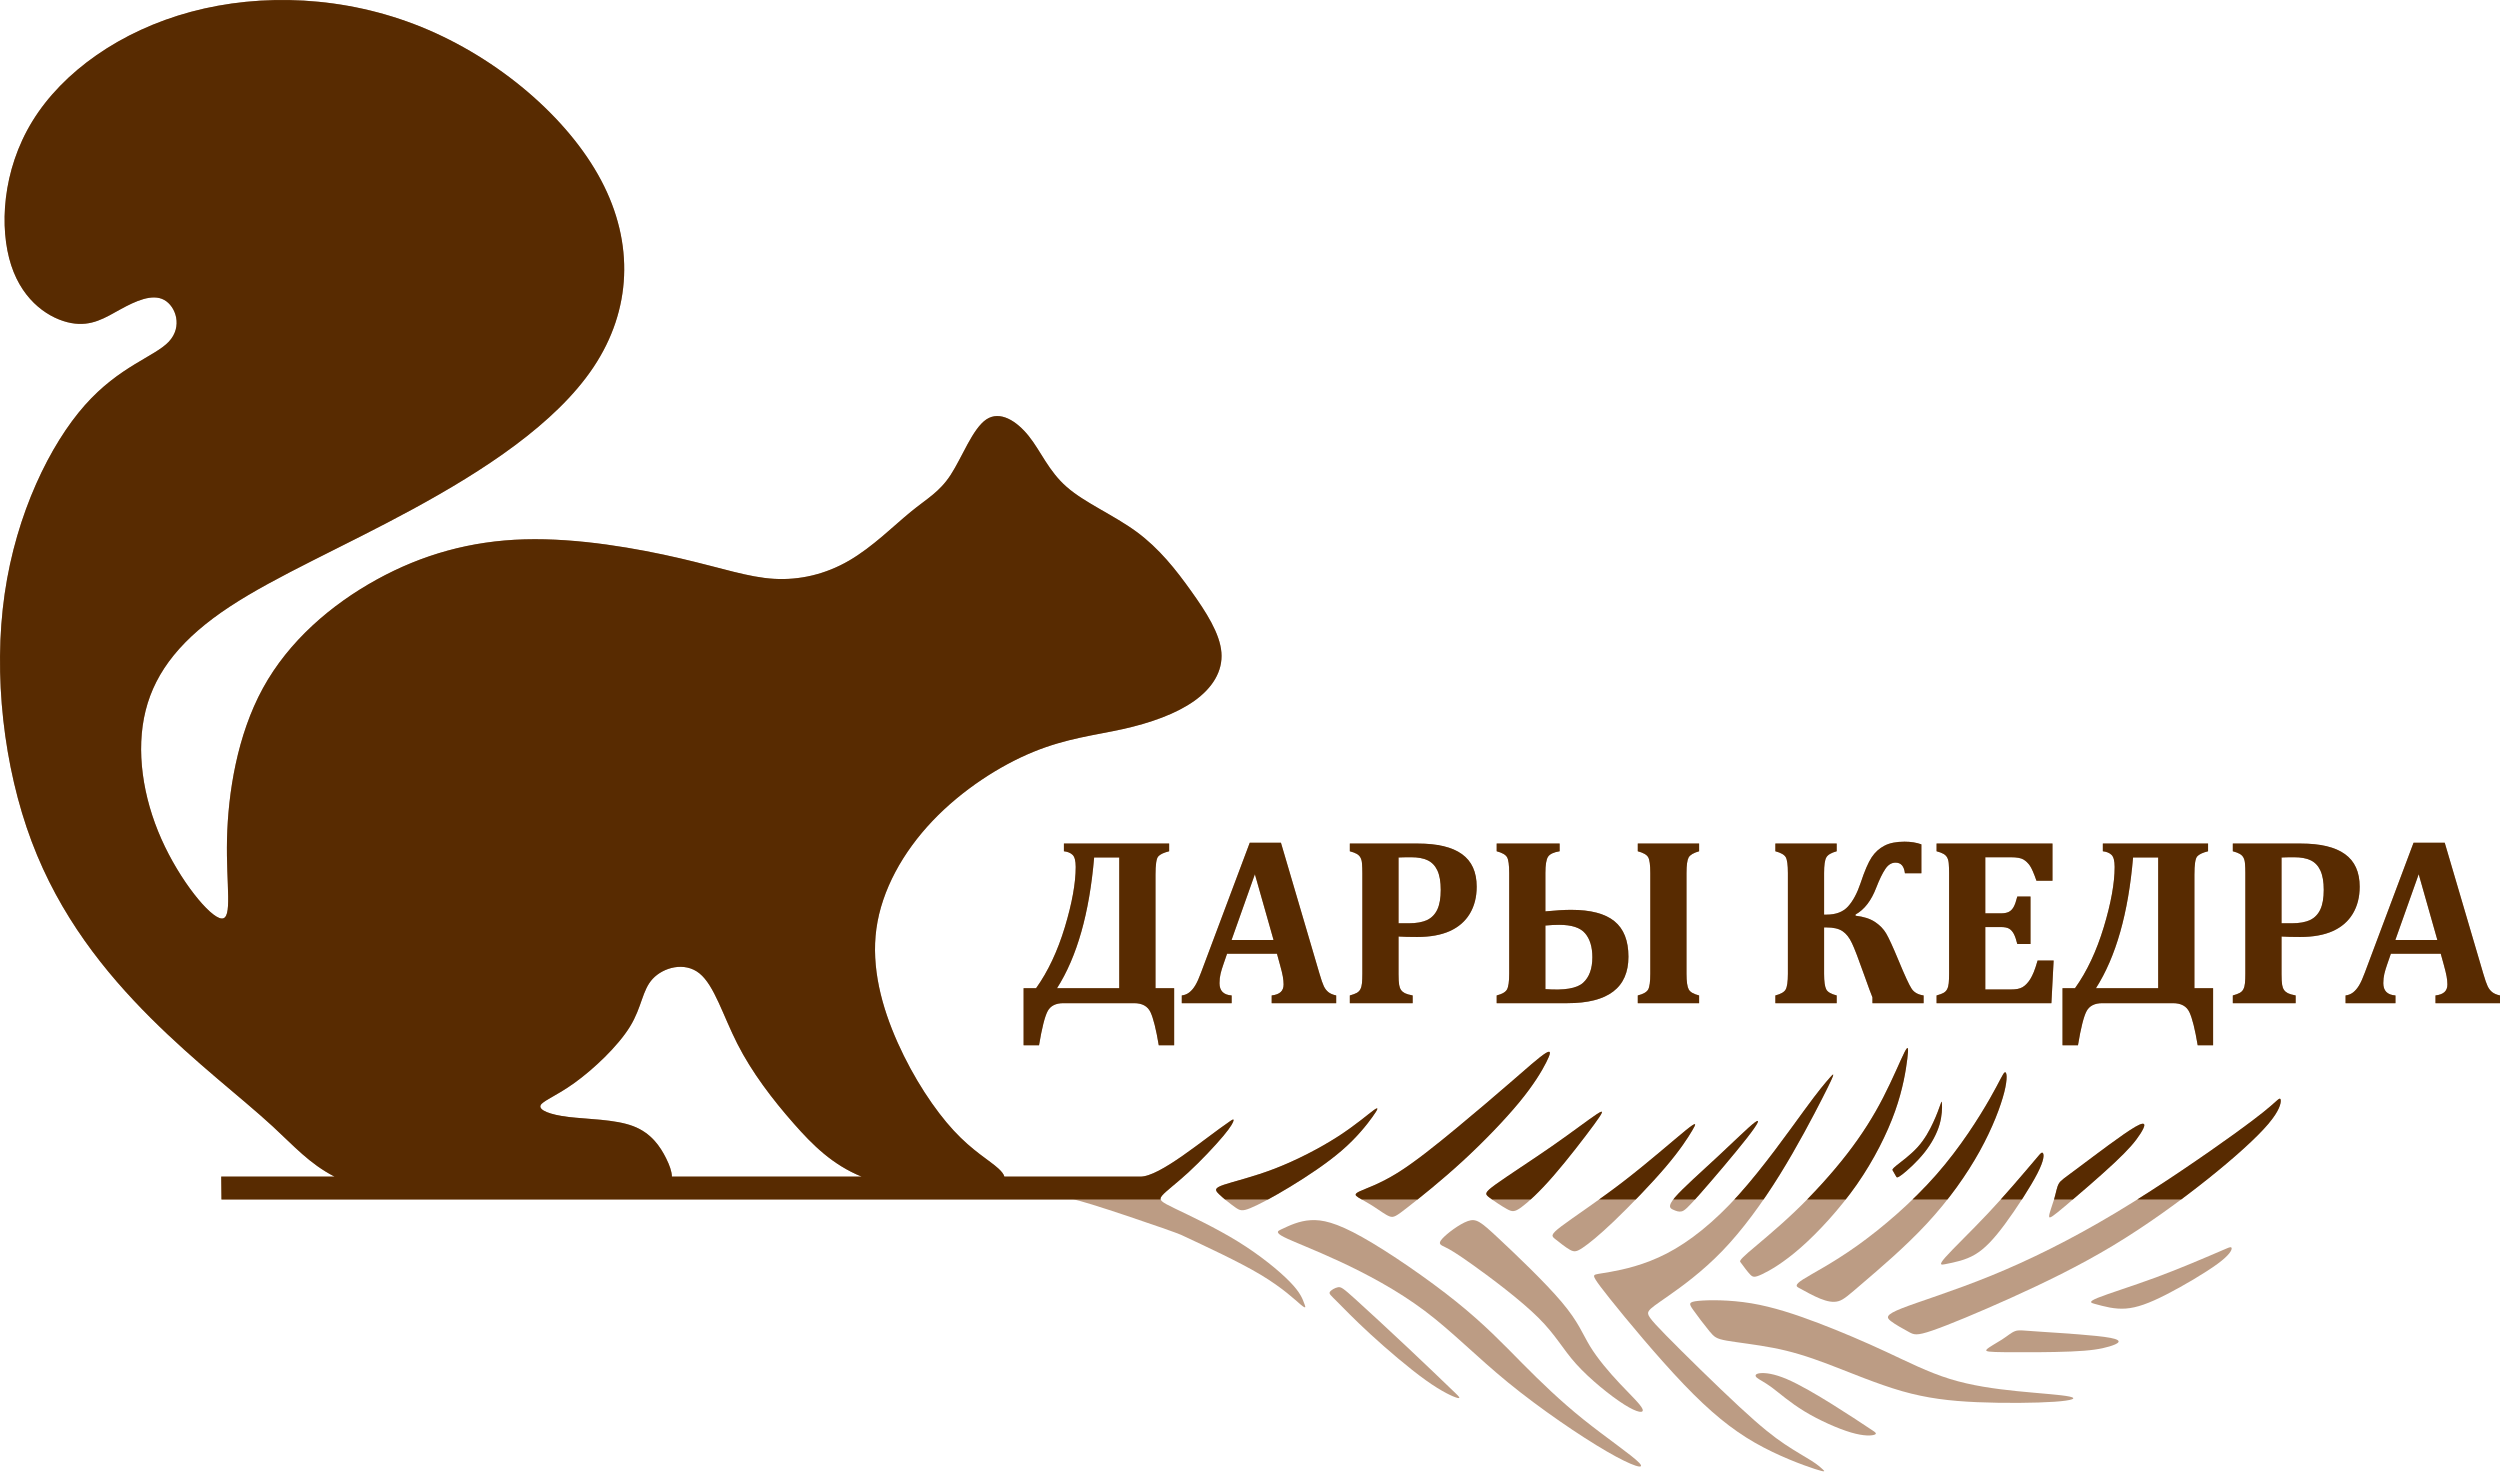 <svg width="198" height="117" viewBox="0 0 198 117" fill="none" xmlns="http://www.w3.org/2000/svg">
<g clip-path="url(#clip0_587_7139)">
<path fill-rule="evenodd" clip-rule="evenodd" d="M123.195 98.152C123.508 98.398 124.002 98.799 124.342 98.985C124.682 99.172 124.868 99.146 125.355 98.818C125.842 98.492 126.629 97.865 127.863 96.683C129.096 95.502 130.777 93.766 131.923 92.418C133.07 91.07 133.684 90.109 134.024 89.534C134.364 88.96 134.431 88.772 133.478 89.547C132.524 90.321 130.551 92.057 128.569 93.58C126.59 95.101 124.601 96.41 123.674 97.11H123.674C122.748 97.812 122.881 97.904 123.195 98.152Z" fill="#BC9C84"/>
<path fill-rule="evenodd" clip-rule="evenodd" d="M122.456 84.149C122.808 83.455 122.902 83.107 122.415 83.408C121.928 83.708 120.862 84.656 119.608 85.745C118.355 86.832 116.913 88.06 115.34 89.361C113.767 90.663 112.059 92.038 110.673 92.899C109.286 93.76 108.219 94.108 107.726 94.334V94.334C107.231 94.561 107.311 94.668 107.584 94.841C107.858 95.015 108.325 95.256 108.792 95.557C109.259 95.856 109.726 96.217 110.052 96.337C110.379 96.457 110.567 96.337 111.506 95.602C112.446 94.869 114.141 93.52 115.827 91.972C117.514 90.423 119.195 88.674 120.342 87.28C121.488 85.884 122.103 84.843 122.456 84.149Z" fill="#BC9C84"/>
<path fill-rule="evenodd" clip-rule="evenodd" d="M149.753 104.629C150.113 104.91 150.754 105.257 151.167 105.484C151.579 105.711 151.768 105.817 153.048 105.376C154.328 104.936 156.702 103.948 159.276 102.788C161.849 101.626 164.623 100.29 167.331 98.662C170.037 97.033 172.678 95.11 174.853 93.375C177.026 91.641 178.734 90.092 179.641 89.023C180.548 87.955 180.654 87.368 180.634 87.14C180.613 86.912 180.466 87.044 180.317 87.176C179.718 87.711 179.119 88.247 176.953 89.811C174.787 91.373 171.052 93.962 167.531 96.071C164.011 98.18 160.702 99.81 157.688 101.038C154.674 102.267 151.954 103.094 150.633 103.615V103.615C149.313 104.136 149.394 104.348 149.753 104.629Z" fill="#BC9C84"/>
<path fill-rule="evenodd" clip-rule="evenodd" d="M162.289 96.331C162.29 96.557 162.55 96.369 163.562 95.519C164.572 94.667 166.331 93.154 167.472 92.085C168.611 91.016 169.132 90.394 169.508 89.806C169.883 89.22 170.115 88.669 169.126 89.238C168.137 89.806 165.928 91.495 164.695 92.413C163.461 93.334 163.204 93.484 163.052 93.756C162.899 94.029 162.849 94.422 162.697 94.942C162.544 95.46 162.287 96.103 162.289 96.331L162.289 96.331Z" fill="#BC9C84"/>
<path fill-rule="evenodd" clip-rule="evenodd" d="M154.075 99.575H154.075C153.492 100.233 153.765 100.18 154.037 100.127C154.85 99.966 155.666 99.807 156.424 99.357C157.184 98.908 157.89 98.168 158.798 96.94C159.706 95.712 160.817 93.993 161.362 92.931C161.907 91.87 161.884 91.463 161.807 91.338C161.729 91.212 161.597 91.367 161.465 91.522C160.152 93.073 158.836 94.624 157.462 96.084C156.089 97.544 154.654 98.915 154.075 99.575Z" fill="#BC9C84"/>
<path fill-rule="evenodd" clip-rule="evenodd" d="M117.946 94.834C118.294 95.101 118.934 95.529 119.348 95.756C119.761 95.982 119.947 96.009 120.481 95.622C121.014 95.235 121.895 94.435 123.022 93.139C124.149 91.844 125.522 90.055 126.256 89.055C126.989 88.052 127.083 87.838 126.469 88.239C125.856 88.64 124.534 89.654 122.92 90.777C121.308 91.897 119.401 93.126 118.474 93.794V93.794C117.546 94.46 117.601 94.567 117.946 94.834Z" fill="#BC9C84"/>
<path fill-rule="evenodd" clip-rule="evenodd" d="M147.056 93.818C148.415 91.868 149.456 89.787 150.09 88.004C150.722 86.221 150.95 84.739 151.058 83.865C151.164 82.992 151.15 82.724 150.836 83.338C150.524 83.953 149.909 85.447 149.149 86.923C148.389 88.397 147.482 89.853 146.282 91.402C145.083 92.95 143.588 94.593 142.108 96C140.627 97.409 139.161 98.585 138.451 99.204C137.742 99.825 137.791 99.892 137.841 99.959C138.124 100.346 138.41 100.733 138.617 100.947C138.827 101.16 138.96 101.201 139.567 100.914C140.174 100.627 141.254 100.012 142.634 98.797C144.015 97.582 145.695 95.766 147.056 93.818Z" fill="#BC9C84"/>
<path fill-rule="evenodd" clip-rule="evenodd" d="M142.477 102.002C143.054 102.321 143.634 102.642 144.165 102.856C144.694 103.068 145.174 103.176 145.601 103.055C146.028 102.935 146.401 102.589 147.614 101.547C148.828 100.505 150.882 98.77 152.616 96.9C154.349 95.031 155.763 93.028 156.79 91.173C157.817 89.319 158.457 87.609 158.738 86.501C159.017 85.394 158.937 84.885 158.791 84.926C158.644 84.966 158.431 85.553 157.591 87.022C156.751 88.49 155.284 90.839 153.363 93.028C151.443 95.218 149.067 97.248 147.082 98.663C145.095 100.077 143.493 100.879 142.79 101.333L142.791 101.333C142.087 101.787 142.281 101.895 142.477 102.002Z" fill="#BC9C84"/>
<path fill-rule="evenodd" clip-rule="evenodd" d="M132.65 94.84V94.84C132.03 95.569 132.284 95.703 132.516 95.809C132.75 95.915 132.964 95.996 133.184 95.942C133.404 95.889 133.631 95.701 134.631 94.567C135.631 93.432 137.405 91.349 138.358 90.128C139.312 88.907 139.446 88.546 138.959 88.913C138.472 89.281 137.364 90.376 136.064 91.583C134.764 92.792 133.27 94.113 132.65 94.84Z" fill="#BC9C84"/>
<path fill-rule="evenodd" clip-rule="evenodd" d="M150.202 92.306V92.306C149.843 92.596 149.87 92.643 149.896 92.69C149.991 92.855 150.087 93.022 150.182 93.189C150.22 93.256 150.258 93.323 150.657 93.016C151.056 92.71 151.818 92.028 152.403 91.294C152.99 90.559 153.404 89.771 153.611 89.064C153.817 88.358 153.817 87.729 153.805 87.453C153.791 87.175 153.764 87.249 153.738 87.322C153.565 87.809 153.391 88.297 153.11 88.901C152.831 89.506 152.443 90.227 151.877 90.854C151.309 91.481 150.563 92.016 150.202 92.306Z" fill="#BC9C84"/>
<path fill-rule="evenodd" clip-rule="evenodd" d="M115.284 110.349C114.1 109.211 112.916 108.07 111.457 106.699C109.999 105.328 108.264 103.726 107.318 102.871C106.371 102.016 106.21 101.91 105.97 101.949C105.731 101.99 105.411 102.177 105.324 102.323V102.323C105.238 102.47 105.385 102.578 105.884 103.078C106.385 103.579 107.239 104.473 108.539 105.668C109.839 106.863 111.586 108.357 112.9 109.299C114.213 110.24 115.093 110.627 115.418 110.711C115.744 110.793 115.513 110.571 115.284 110.349Z" fill="#BC9C84"/>
<path fill-rule="evenodd" clip-rule="evenodd" d="M148.336 113.31C147.323 112.638 146.308 111.965 145.114 111.221C143.922 110.478 142.548 109.665 141.515 109.224C140.48 108.784 139.787 108.716 139.408 108.757V108.756C139.027 108.796 138.96 108.943 139.133 109.104C139.308 109.264 139.72 109.437 140.335 109.891C140.947 110.345 141.761 111.08 142.915 111.78C144.068 112.481 145.562 113.149 146.609 113.456C147.655 113.763 148.256 113.71 148.47 113.625C148.682 113.541 148.509 113.426 148.336 113.31Z" fill="#BC9C84"/>
<path fill-rule="evenodd" clip-rule="evenodd" d="M144.389 116.402C144.172 116.2 143.954 116 143.459 115.685C142.963 115.371 142.19 114.944 141.336 114.37C140.483 113.796 139.549 113.075 137.762 111.42C135.975 109.765 133.334 107.174 131.947 105.759C130.559 104.344 130.426 104.104 130.573 103.85C130.72 103.597 131.146 103.33 132.173 102.608C133.2 101.889 134.828 100.713 136.415 99.067C138.001 97.421 139.549 95.305 140.949 93.048C142.349 90.793 143.603 88.397 144.31 87.012C145.017 85.627 145.176 85.254 145.19 85.143C145.202 85.034 145.067 85.189 144.932 85.342C144.507 85.829 144.081 86.315 142.869 87.974C141.656 89.632 139.655 92.464 137.695 94.639C135.735 96.815 133.815 98.337 132.014 99.271C130.214 100.205 128.533 100.552 127.573 100.727C126.612 100.9 126.373 100.9 126.279 100.993C126.186 101.087 126.239 101.274 127.506 102.862C128.772 104.45 131.254 107.442 133.347 109.631C135.441 111.821 137.149 113.209 138.989 114.264C140.829 115.318 142.802 116.039 143.725 116.34H143.725C144.647 116.64 144.518 116.52 144.389 116.402Z" fill="#BC9C84"/>
<path fill-rule="evenodd" clip-rule="evenodd" d="M128.283 109.572C127.429 108.665 126.522 107.596 125.922 106.609C125.322 105.621 125.029 104.713 123.694 103.131C122.362 101.548 119.987 99.291 118.628 98.023C117.267 96.755 116.92 96.475 116.252 96.709C115.586 96.943 114.599 97.692 114.226 98.105L114.226 98.105C113.852 98.519 114.094 98.6 114.453 98.773C114.813 98.946 115.293 99.213 116.694 100.214C118.094 101.216 120.415 102.952 121.828 104.353C123.241 105.755 123.749 106.824 124.829 108.025C125.909 109.226 127.562 110.56 128.642 111.242C129.722 111.923 130.23 111.95 130.083 111.588C129.936 111.229 129.137 110.48 128.283 109.572Z" fill="#BC9C84"/>
<path fill-rule="evenodd" clip-rule="evenodd" d="M125.402 112.416C123.589 110.961 122.042 109.466 120.548 107.958C119.054 106.448 117.614 104.927 115.347 103.103C113.08 101.281 109.986 99.157 107.891 97.982C105.798 96.808 104.704 96.582 103.797 96.639C102.891 96.695 102.171 97.037 101.45 97.377C101.21 97.491 100.969 97.605 101.676 97.968C102.383 98.331 104.038 98.946 106.104 99.907C108.172 100.868 110.652 102.177 112.839 103.819C115.026 105.462 116.921 107.437 119.454 109.507C121.988 111.575 125.162 113.739 127.256 114.953C129.351 116.168 130.364 116.435 129.83 115.86C129.296 115.287 127.216 113.871 125.402 112.416Z" fill="#BC9C84"/>
<path fill-rule="evenodd" clip-rule="evenodd" d="M163.892 110.605C163.232 110.465 161.526 110.357 159.751 110.178C157.978 109.997 156.138 109.744 154.418 109.209C152.697 108.676 151.096 107.861 149.375 107.06C147.655 106.26 145.815 105.472 144.007 104.784C142.2 104.096 140.427 103.509 138.707 103.222C136.987 102.935 135.318 102.948 134.511 103.029L134.511 103.029C133.706 103.109 133.759 103.255 134.085 103.723C134.413 104.191 135.012 104.979 135.393 105.439C135.772 105.899 135.933 106.032 136.759 106.18C137.586 106.326 139.08 106.486 140.453 106.754C141.827 107.021 143.08 107.395 144.788 108.041C146.495 108.69 148.656 109.61 150.636 110.178C152.617 110.744 154.418 110.958 156.578 111.052C158.738 111.145 161.259 111.119 162.712 111.019C164.167 110.919 164.554 110.744 163.892 110.605Z" fill="#BC9C84"/>
<path fill-rule="evenodd" clip-rule="evenodd" d="M167.145 105.958C166.025 105.745 163.251 105.584 161.717 105.478C160.183 105.372 159.889 105.317 159.596 105.425C159.302 105.531 159.009 105.799 158.556 106.092C158.102 106.385 157.488 106.707 157.342 106.88C157.195 107.053 157.515 107.08 158.836 107.094C160.156 107.106 162.477 107.106 164.036 107.039C165.597 106.974 166.398 106.84 167.064 106.64C167.732 106.439 168.266 106.172 167.145 105.958Z" fill="#BC9C84"/>
<path fill-rule="evenodd" clip-rule="evenodd" d="M176.36 98.874C174.492 99.676 172.625 100.478 170.746 101.172C168.865 101.866 166.97 102.453 166.157 102.783C165.344 103.114 165.611 103.187 165.878 103.261C166.677 103.481 167.478 103.702 168.358 103.638C169.238 103.574 170.198 103.228 171.559 102.532C172.919 101.839 174.679 100.797 175.639 100.091C176.599 99.383 176.76 99.008 176.747 98.862C176.733 98.715 176.546 98.796 176.36 98.874Z" fill="#BC9C84"/>
<path fill-rule="evenodd" clip-rule="evenodd" d="M102.149 101.51C101.317 100.656 99.822 99.427 98.049 98.332C96.276 97.238 94.222 96.276 93.087 95.73C91.954 95.182 91.74 95.049 92.035 94.694C92.327 94.34 93.128 93.763 94.102 92.869C95.075 91.975 96.223 90.761 96.875 89.981C97.529 89.202 97.69 88.854 97.699 88.728C97.709 88.602 97.57 88.698 97.429 88.793C95.367 90.195 91.842 93.229 90.293 93.188H79.547C79.495 92.989 79.321 92.774 79.079 92.552C78.358 91.891 77.037 91.168 75.537 89.545C74.035 87.923 72.353 85.398 71.092 82.572C69.832 79.747 68.99 76.622 69.41 73.554C69.832 70.489 71.512 67.484 73.854 65.019C76.197 62.555 79.2 60.629 81.843 59.548C84.483 58.466 86.766 58.226 88.928 57.744C91.09 57.264 93.133 56.543 94.574 55.521C96.015 54.499 96.855 53.175 96.736 51.674C96.616 50.17 95.534 48.486 94.333 46.804C93.133 45.121 91.81 43.438 90.01 42.115C88.207 40.792 85.926 39.831 84.485 38.568C83.042 37.306 82.442 35.742 81.481 34.541C80.521 33.338 79.198 32.496 78.118 33.218C77.037 33.94 76.197 36.223 75.296 37.607C74.394 38.989 73.434 39.47 72.113 40.553C70.792 41.634 69.109 43.318 67.248 44.4C65.387 45.481 63.345 45.963 61.303 45.843C59.262 45.723 57.22 45 53.857 44.218C50.494 43.438 45.81 42.596 41.546 42.716C37.282 42.836 33.438 43.919 29.835 45.902C26.231 47.887 22.868 50.772 20.826 54.499C18.784 58.226 18.064 62.795 17.98 66.445C17.897 70.095 18.451 72.829 17.541 72.745C16.629 72.662 14.255 69.761 12.784 66.456C11.312 63.148 10.743 59.436 11.534 56.275C12.324 53.112 14.473 50.498 18.19 48.051C21.908 45.601 27.193 43.318 32.717 40.311C38.242 37.306 44.008 33.578 47.01 29.07C50.013 24.562 50.253 19.271 47.61 14.282C44.968 9.292 39.443 4.603 33.377 2.139C27.312 -0.326 20.706 -0.567 15.121 0.936C9.536 2.439 4.971 5.686 2.57 9.593C0.167 13.5 -0.072 18.069 0.888 21.015C1.85 23.96 4.011 25.283 5.633 25.584C7.254 25.884 8.334 25.162 9.536 24.501C10.737 23.84 12.058 23.239 12.996 23.749C13.933 24.258 14.486 25.88 13.366 27.066C12.245 28.252 9.452 29.003 6.714 32.099C3.975 35.197 1.291 40.641 0.369 47.029C-0.553 53.417 0.287 60.751 2.508 66.65C4.727 72.551 8.325 77.016 11.917 80.606C15.509 84.194 19.098 86.906 21.598 89.21C23.3 90.779 24.5 92.158 26.496 93.188H17.521L17.541 95H85C85.569 95 93.01 97.549 93.541 97.799C95.528 98.733 98.089 99.909 99.85 100.962C101.609 102.018 102.57 102.952 103.017 103.327C103.463 103.7 103.396 103.513 103.33 103.327C103.157 102.845 102.984 102.364 102.149 101.51ZM52.765 91.756C52.296 90.808 51.574 89.726 50.133 89.185C48.692 88.645 46.53 88.645 45.029 88.464C43.527 88.283 42.686 87.922 42.806 87.562C42.926 87.202 44.008 86.841 45.509 85.758C47.01 84.677 48.931 82.873 49.893 81.309C50.853 79.747 50.853 78.424 51.694 77.522C52.534 76.622 54.217 76.14 55.398 77.092C56.578 78.044 57.259 80.428 58.406 82.682C59.553 84.935 61.167 87.056 62.869 88.989C64.364 90.69 65.929 92.245 68.24 93.188H53.215C53.204 92.76 53.023 92.279 52.765 91.756Z" fill="#BC9C84"/>
<path fill-rule="evenodd" clip-rule="evenodd" d="M96.922 93.835V93.835C96.162 94.094 96.215 94.254 96.535 94.568C96.855 94.881 97.442 95.349 97.823 95.616C98.202 95.883 98.377 95.95 99.031 95.683C99.683 95.415 100.818 94.816 102.171 93.994C103.524 93.173 105.098 92.131 106.278 91.111C107.459 90.089 108.246 89.088 108.692 88.467C109.139 87.846 109.245 87.606 108.806 87.92C108.366 88.233 107.378 89.102 105.958 90.016C104.539 90.93 102.683 91.891 100.971 92.552C99.257 93.214 97.682 93.574 96.922 93.835Z" fill="#BC9C84"/>
<path fill-rule="evenodd" clip-rule="evenodd" d="M128.973 75.774C128.973 74.503 128.604 73.565 127.867 72.964C127.128 72.361 125.989 72.06 124.439 72.06C123.899 72.06 123.216 72.101 122.396 72.18V69.142C122.396 68.501 122.465 68.071 122.603 67.856C122.743 67.641 123.049 67.496 123.523 67.42V66.809H123.523H118.537V67.42C118.975 67.537 119.249 67.695 119.36 67.894C119.471 68.09 119.529 68.507 119.529 69.142V77.127C119.529 77.75 119.468 78.164 119.351 78.372C119.234 78.577 118.963 78.732 118.537 78.84V79.451H124.145C127.362 79.451 128.973 78.224 128.973 75.774ZM122.396 78.338V73.302C122.79 73.264 123.149 73.246 123.479 73.246C124.477 73.246 125.164 73.469 125.543 73.922C125.925 74.374 126.115 75.003 126.115 75.812C126.115 76.719 125.869 77.396 125.379 77.838C124.886 78.284 123.896 78.451 122.396 78.338Z" fill="#BC9C84"/>
<path fill-rule="evenodd" clip-rule="evenodd" d="M111.883 78.84C111.609 78.79 111.403 78.729 111.271 78.664C111.139 78.594 111.034 78.512 110.964 78.407C110.891 78.306 110.841 78.17 110.812 77.999C110.781 77.832 110.765 77.54 110.765 77.136L110.765 77.136V74.171C111.148 74.197 111.636 74.209 112.237 74.209C113.273 74.209 114.134 74.051 114.826 73.741C115.518 73.428 116.044 72.97 116.408 72.367C116.771 71.76 116.954 71.049 116.954 70.226C116.954 69.066 116.566 68.206 115.789 67.648C115.013 67.087 113.845 66.809 112.281 66.809H106.906V67.42C107.14 67.482 107.327 67.552 107.459 67.628C107.592 67.707 107.689 67.805 107.753 67.928C107.82 68.055 107.861 68.212 107.873 68.411C107.888 68.607 107.898 68.852 107.898 69.142V77.127C107.898 77.422 107.888 77.668 107.87 77.864C107.85 78.056 107.809 78.218 107.744 78.344C107.68 78.471 107.581 78.568 107.449 78.641C107.317 78.711 107.137 78.778 106.906 78.84V79.451H111.883V78.84ZM110.765 67.913C110.999 67.9 111.334 67.894 111.764 67.894C112.294 67.894 112.73 67.972 113.068 68.133C113.408 68.296 113.664 68.563 113.842 68.943C114.018 69.322 114.106 69.834 114.106 70.477C114.106 71.125 114.018 71.64 113.842 72.022C113.664 72.405 113.396 72.686 113.033 72.864C112.666 73.037 112.178 73.125 111.562 73.125H110.765V67.913Z" fill="#BC9C84"/>
<path fill-rule="evenodd" clip-rule="evenodd" d="M177.686 67.928C177.752 68.055 177.793 68.212 177.805 68.411C177.822 68.607 177.831 68.852 177.831 69.142V77.127C177.831 77.422 177.822 77.668 177.802 77.864C177.784 78.056 177.742 78.218 177.676 78.344C177.613 78.471 177.516 78.568 177.382 78.641C177.25 78.711 177.07 78.778 176.839 78.84V79.451H181.816V78.84C181.542 78.79 181.337 78.729 181.203 78.664C181.071 78.594 180.967 78.512 180.897 78.407C180.824 78.306 180.774 78.17 180.745 77.999C180.715 77.832 180.698 77.54 180.698 77.136V77.136V74.171C181.08 74.197 181.57 74.209 182.17 74.209C183.206 74.209 184.067 74.051 184.759 73.741C185.451 73.428 185.978 72.97 186.341 72.367C186.705 71.76 186.887 71.049 186.887 70.226C186.887 69.066 186.499 68.206 185.722 67.648C184.945 67.087 183.777 66.809 182.214 66.809H176.839V67.42C177.073 67.482 177.259 67.552 177.391 67.628C177.525 67.707 177.622 67.805 177.686 67.928ZM180.698 67.913C180.932 67.9 181.267 67.894 181.696 67.894C182.227 67.894 182.663 67.972 183.001 68.133C183.342 68.296 183.597 68.563 183.774 68.943C183.95 69.322 184.04 69.834 184.04 70.476C184.04 71.125 183.95 71.64 183.774 72.022C183.597 72.405 183.328 72.686 182.966 72.863C182.599 73.037 182.11 73.125 181.495 73.125H180.698V67.913Z" fill="#BC9C84"/>
<path fill-rule="evenodd" clip-rule="evenodd" d="M145.466 78.84C145.031 78.732 144.753 78.574 144.64 78.363C144.526 78.148 144.468 77.738 144.468 77.127V73.451H144.655C145.207 73.451 145.633 73.548 145.93 73.75C146.228 73.951 146.477 74.269 146.678 74.705C146.885 75.138 147.197 75.961 147.623 77.162C147.986 78.183 148.21 78.79 148.298 78.989V79.451L148.298 79.451H152.35V78.84C151.912 78.778 151.596 78.6 151.404 78.313C151.208 78.022 150.854 77.256 150.342 76.014C149.912 74.977 149.591 74.282 149.385 73.931C149.18 73.58 148.882 73.273 148.497 73.018C148.113 72.762 147.598 72.598 146.957 72.525V72.429C147.661 72.04 148.21 71.327 148.605 70.284C148.852 69.652 149.086 69.168 149.313 68.829C149.538 68.487 149.809 68.32 150.131 68.32C150.557 68.32 150.803 68.598 150.87 69.162H152.174V66.873C151.792 66.734 151.349 66.661 150.841 66.661C150.187 66.661 149.656 66.765 149.253 66.978C148.844 67.186 148.508 67.493 148.239 67.894C147.971 68.296 147.676 68.978 147.355 69.948C147.089 70.739 146.762 71.351 146.369 71.788C145.978 72.221 145.41 72.44 144.661 72.44H144.468V69.142C144.468 68.519 144.526 68.106 144.646 67.903C144.762 67.698 145.037 67.537 145.466 67.42V66.809H140.609V67.42C141.049 67.537 141.324 67.695 141.434 67.894C141.545 68.09 141.601 68.507 141.601 69.142V77.127C141.601 77.75 141.541 78.164 141.424 78.372C141.307 78.577 141.035 78.732 140.609 78.84V79.451H145.466V78.84Z" fill="#BC9C84"/>
<path fill-rule="evenodd" clip-rule="evenodd" d="M197.378 78.574C197.229 78.454 197.11 78.296 197.019 78.104C196.926 77.908 196.812 77.58 196.677 77.118L193.622 66.743H191.154L187.295 77.032C187.134 77.472 186.983 77.806 186.84 78.044C186.698 78.278 186.543 78.46 186.37 78.597C186.195 78.732 185.997 78.814 185.769 78.84V79.451H189.721V78.84C189.076 78.796 188.757 78.471 188.757 77.867C188.757 77.607 188.785 77.361 188.839 77.13C188.896 76.9 188.965 76.66 189.053 76.412L189.357 75.534H193.307L193.557 76.441C193.657 76.798 193.727 77.095 193.771 77.329C193.813 77.563 193.835 77.779 193.835 77.969C193.835 78.227 193.759 78.429 193.604 78.571C193.449 78.714 193.213 78.802 192.891 78.84V79.451H198V78.84C197.735 78.784 197.527 78.694 197.378 78.574ZM189.71 74.45L191.561 69.237L193.04 74.45H189.71Z" fill="#BC9C84"/>
<path fill-rule="evenodd" clip-rule="evenodd" d="M154.223 67.928C154.289 68.055 154.33 68.213 154.343 68.411C154.358 68.607 154.369 68.852 154.369 69.142V77.127C154.369 77.422 154.358 77.668 154.34 77.864C154.321 78.057 154.28 78.218 154.213 78.344C154.151 78.471 154.052 78.568 153.92 78.641C153.787 78.711 153.608 78.778 153.377 78.84V79.451H162.471L162.648 76.072H161.379C161.268 76.459 161.166 76.763 161.075 76.988C160.981 77.209 160.895 77.39 160.81 77.525C160.728 77.662 160.634 77.788 160.523 77.905C160.415 78.022 160.305 78.113 160.188 78.183C160.068 78.249 159.936 78.296 159.791 78.325C159.642 78.354 159.458 78.366 159.244 78.366H157.236V73.422H158.457C158.745 73.422 158.962 73.46 159.108 73.542C159.254 73.621 159.379 73.758 159.484 73.945C159.587 74.133 159.683 74.406 159.771 74.766H160.816V71.005H159.771C159.677 71.38 159.581 71.658 159.478 71.838C159.376 72.016 159.251 72.145 159.096 72.221C158.941 72.3 158.729 72.338 158.457 72.338H157.236V67.894H159.254C159.727 67.894 160.062 67.954 160.261 68.074C160.456 68.194 160.626 68.358 160.769 68.563C160.912 68.773 161.084 69.168 161.288 69.755H162.556V66.809H162.556H153.377V67.42C153.611 67.482 153.797 67.552 153.929 67.628C154.063 67.707 154.16 67.805 154.223 67.928Z" fill="#BC9C84"/>
<path fill-rule="evenodd" clip-rule="evenodd" d="M134.569 78.84C134.14 78.732 133.865 78.577 133.748 78.366C133.632 78.157 133.571 77.744 133.571 77.127V69.142H133.571C133.571 68.519 133.629 68.109 133.741 67.906C133.855 67.707 134.134 67.543 134.569 67.42V66.809H129.712V67.42C130.152 67.537 130.426 67.695 130.537 67.894C130.648 68.09 130.704 68.504 130.704 69.133V77.127C130.704 77.75 130.648 78.164 130.534 78.372C130.416 78.577 130.144 78.732 129.712 78.84V79.451H134.569V78.84Z" fill="#BC9C84"/>
<path fill-rule="evenodd" clip-rule="evenodd" d="M82.058 78.265H81.069V82.785H82.291C82.519 81.414 82.746 80.515 82.971 80.088C83.194 79.663 83.614 79.451 84.224 79.451H84.224H89.82C90.463 79.451 90.897 79.69 91.121 80.167C91.344 80.645 91.563 81.517 91.774 82.785H92.993V78.265H91.516V69.272C91.516 68.481 91.584 68.001 91.73 67.833C91.875 67.663 92.167 67.528 92.596 67.42V66.809H84.262V67.42C84.549 67.452 84.779 67.543 84.943 67.698C85.111 67.853 85.196 68.174 85.196 68.662C85.196 69.939 84.908 71.529 84.335 73.431C83.76 75.331 83.001 76.944 82.058 78.265ZM86.656 67.913H88.644V78.265H83.716C85.301 75.777 86.279 72.326 86.656 67.913Z" fill="#BC9C84"/>
<path fill-rule="evenodd" clip-rule="evenodd" d="M94.666 78.044C94.525 78.278 94.371 78.46 94.196 78.597C94.023 78.732 93.823 78.814 93.597 78.84V79.451H97.547V78.84C96.902 78.796 96.584 78.471 96.584 77.867C96.584 77.607 96.613 77.361 96.666 77.13C96.723 76.9 96.792 76.66 96.881 76.412L97.183 75.534H101.135H101.135L101.383 76.441C101.485 76.798 101.555 77.095 101.599 77.329C101.64 77.563 101.661 77.779 101.661 77.969C101.661 78.227 101.585 78.429 101.43 78.571C101.276 78.714 101.039 78.802 100.717 78.84V79.451H105.826V78.84C105.561 78.784 105.353 78.694 105.204 78.574C105.056 78.454 104.936 78.296 104.845 78.104C104.752 77.908 104.639 77.58 104.504 77.118L101.45 66.743H98.981L95.121 77.032C94.961 77.472 94.809 77.806 94.666 78.044ZM99.387 69.237L100.866 74.45H97.538L99.387 69.237Z" fill="#BC9C84"/>
<path fill-rule="evenodd" clip-rule="evenodd" d="M165.253 80.088C165.477 79.663 165.898 79.451 166.507 79.451H172.103C172.746 79.451 173.179 79.69 173.403 80.167C173.628 80.645 173.846 81.517 174.057 82.785H175.277V78.265H173.798V69.272C173.798 68.481 173.868 68.001 174.013 67.833C174.159 67.663 174.448 67.528 174.878 67.42V66.809H166.545V67.42C166.832 67.452 167.063 67.543 167.226 67.698C167.395 67.853 167.48 68.174 167.48 68.662C167.48 69.939 167.192 71.529 166.618 73.431C166.043 75.331 165.285 76.944 164.341 78.265H163.352V82.785H164.575C164.802 81.414 165.028 80.515 165.253 80.088ZM168.939 67.913H170.928V78.265H165.999C167.584 75.777 168.563 72.326 168.939 67.913Z" fill="#BC9C84"/>
</g>
<g clip-path="url(#clip1_587_7139)">
<g clip-path="url(#clip2_587_7139)">
<path fill-rule="evenodd" clip-rule="evenodd" d="M123.195 98.152C123.508 98.398 124.002 98.799 124.342 98.985C124.682 99.172 124.868 99.146 125.355 98.818C125.842 98.492 126.629 97.865 127.863 96.683C129.096 95.502 130.777 93.766 131.923 92.418C133.07 91.07 133.684 90.109 134.024 89.534C134.364 88.96 134.431 88.772 133.478 89.547C132.524 90.321 130.551 92.057 128.569 93.58C126.59 95.101 124.601 96.41 123.674 97.11H123.674C122.748 97.812 122.881 97.904 123.195 98.152Z" fill="#582B01"/>
<path fill-rule="evenodd" clip-rule="evenodd" d="M122.456 84.149C122.808 83.455 122.902 83.107 122.415 83.408C121.928 83.708 120.862 84.656 119.608 85.745C118.355 86.832 116.913 88.06 115.34 89.361C113.767 90.663 112.059 92.038 110.673 92.899C109.286 93.76 108.219 94.108 107.726 94.334V94.334C107.231 94.561 107.311 94.668 107.584 94.841C107.858 95.015 108.325 95.256 108.792 95.557C109.259 95.856 109.726 96.217 110.052 96.337C110.379 96.457 110.567 96.337 111.506 95.602C112.446 94.869 114.141 93.52 115.827 91.972C117.514 90.423 119.195 88.674 120.342 87.28C121.488 85.884 122.103 84.843 122.456 84.149Z" fill="#582B01"/>
<path fill-rule="evenodd" clip-rule="evenodd" d="M149.753 104.629C150.113 104.91 150.754 105.257 151.167 105.484C151.579 105.711 151.768 105.817 153.048 105.376C154.328 104.936 156.702 103.948 159.276 102.788C161.849 101.626 164.623 100.29 167.331 98.662C170.037 97.033 172.678 95.11 174.853 93.375C177.026 91.641 178.734 90.092 179.641 89.023C180.548 87.955 180.654 87.368 180.634 87.14C180.613 86.912 180.466 87.044 180.317 87.176C179.718 87.711 179.119 88.247 176.953 89.811C174.787 91.373 171.052 93.962 167.531 96.071C164.011 98.18 160.702 99.81 157.688 101.038C154.674 102.267 151.954 103.094 150.633 103.615V103.615C149.313 104.136 149.394 104.348 149.753 104.629Z" fill="#582B01"/>
<path fill-rule="evenodd" clip-rule="evenodd" d="M162.289 96.331C162.29 96.557 162.55 96.369 163.562 95.519C164.572 94.667 166.331 93.154 167.472 92.085C168.611 91.016 169.132 90.394 169.508 89.806C169.883 89.22 170.115 88.669 169.126 89.238C168.137 89.806 165.928 91.495 164.695 92.413C163.461 93.334 163.204 93.484 163.052 93.756C162.899 94.029 162.849 94.422 162.697 94.942C162.544 95.46 162.287 96.103 162.289 96.331L162.289 96.331Z" fill="#582B01"/>
<path fill-rule="evenodd" clip-rule="evenodd" d="M154.075 99.575H154.075C153.492 100.233 153.765 100.18 154.037 100.127C154.85 99.966 155.666 99.807 156.424 99.357C157.184 98.908 157.89 98.168 158.798 96.94C159.706 95.712 160.817 93.993 161.362 92.931C161.907 91.87 161.884 91.463 161.807 91.338C161.729 91.212 161.597 91.367 161.465 91.522C160.152 93.073 158.836 94.624 157.462 96.084C156.089 97.544 154.654 98.915 154.075 99.575Z" fill="#582B01"/>
<path fill-rule="evenodd" clip-rule="evenodd" d="M117.946 94.834C118.294 95.101 118.934 95.529 119.348 95.756C119.761 95.982 119.947 96.009 120.481 95.622C121.014 95.235 121.895 94.435 123.022 93.139C124.149 91.844 125.522 90.055 126.256 89.055C126.989 88.052 127.083 87.838 126.469 88.239C125.856 88.64 124.534 89.654 122.92 90.777C121.308 91.897 119.401 93.126 118.474 93.794V93.794C117.546 94.46 117.601 94.567 117.946 94.834Z" fill="#582B01"/>
<path fill-rule="evenodd" clip-rule="evenodd" d="M147.056 93.818C148.415 91.868 149.456 89.787 150.09 88.004C150.722 86.221 150.95 84.739 151.058 83.865C151.164 82.992 151.15 82.724 150.836 83.338C150.524 83.953 149.909 85.447 149.149 86.923C148.389 88.397 147.482 89.853 146.282 91.402C145.083 92.95 143.588 94.593 142.108 96C140.627 97.409 139.161 98.585 138.451 99.204C137.742 99.825 137.791 99.892 137.841 99.959C138.124 100.346 138.41 100.733 138.617 100.947C138.827 101.16 138.96 101.201 139.567 100.914C140.174 100.627 141.254 100.012 142.634 98.797C144.015 97.582 145.695 95.766 147.056 93.818Z" fill="#582B01"/>
<path fill-rule="evenodd" clip-rule="evenodd" d="M142.477 102.002C143.054 102.321 143.634 102.642 144.165 102.856C144.694 103.068 145.174 103.176 145.601 103.055C146.028 102.935 146.401 102.589 147.614 101.547C148.828 100.505 150.882 98.77 152.616 96.9C154.349 95.031 155.763 93.028 156.79 91.173C157.817 89.319 158.457 87.609 158.738 86.501C159.017 85.394 158.937 84.885 158.791 84.926C158.644 84.966 158.431 85.553 157.591 87.022C156.751 88.49 155.284 90.839 153.363 93.028C151.443 95.218 149.067 97.248 147.082 98.663C145.095 100.077 143.493 100.879 142.79 101.333L142.791 101.333C142.087 101.787 142.281 101.895 142.477 102.002Z" fill="#582B01"/>
<path fill-rule="evenodd" clip-rule="evenodd" d="M132.65 94.84V94.84C132.03 95.569 132.284 95.703 132.516 95.809C132.75 95.915 132.964 95.996 133.184 95.942C133.404 95.889 133.631 95.701 134.631 94.567C135.631 93.432 137.405 91.349 138.358 90.128C139.312 88.907 139.446 88.546 138.959 88.913C138.472 89.281 137.364 90.376 136.064 91.583C134.764 92.792 133.27 94.113 132.65 94.84Z" fill="#582B01"/>
<path fill-rule="evenodd" clip-rule="evenodd" d="M150.202 92.306V92.306C149.843 92.596 149.87 92.643 149.896 92.69C149.991 92.855 150.087 93.022 150.182 93.189C150.22 93.256 150.258 93.323 150.657 93.016C151.056 92.71 151.818 92.028 152.403 91.294C152.99 90.559 153.404 89.771 153.611 89.064C153.817 88.358 153.817 87.729 153.805 87.453C153.791 87.175 153.764 87.249 153.738 87.322C153.565 87.809 153.391 88.297 153.11 88.901C152.831 89.506 152.443 90.227 151.877 90.854C151.309 91.481 150.563 92.016 150.202 92.306Z" fill="#582B01"/>
<path fill-rule="evenodd" clip-rule="evenodd" d="M144.389 116.402C144.172 116.2 143.954 116 143.459 115.685C142.963 115.371 142.19 114.944 141.336 114.37C140.483 113.796 139.549 113.075 137.762 111.42C135.975 109.765 133.334 107.174 131.947 105.759C130.559 104.344 130.426 104.104 130.573 103.85C130.72 103.597 131.146 103.33 132.173 102.608C133.2 101.889 134.828 100.713 136.415 99.067C138.001 97.421 139.549 95.305 140.949 93.048C142.349 90.793 143.603 88.397 144.31 87.012C145.017 85.627 145.176 85.254 145.19 85.143C145.202 85.034 145.067 85.189 144.932 85.342C144.507 85.829 144.081 86.315 142.869 87.974C141.656 89.632 139.655 92.464 137.695 94.639C135.735 96.815 133.815 98.337 132.014 99.271C130.214 100.205 128.533 100.552 127.573 100.727C126.612 100.9 126.373 100.9 126.279 100.993C126.186 101.087 126.239 101.274 127.506 102.862C128.772 104.45 131.254 107.442 133.347 109.631C135.441 111.821 137.149 113.209 138.989 114.264C140.829 115.318 142.802 116.039 143.725 116.34H143.725C144.647 116.64 144.518 116.52 144.389 116.402Z" fill="#582B01"/>
<path fill-rule="evenodd" clip-rule="evenodd" d="M102.149 101.51C101.317 100.656 99.822 99.427 98.049 98.332C96.276 97.238 94.222 96.276 93.087 95.73C91.954 95.182 91.74 95.049 92.035 94.694C92.327 94.34 93.128 93.763 94.102 92.869C95.075 91.975 96.223 90.761 96.875 89.981C97.529 89.202 97.69 88.854 97.699 88.728C97.709 88.602 97.57 88.698 97.429 88.793C95.367 90.195 91.842 93.229 90.293 93.188H79.547C79.495 92.989 79.321 92.774 79.079 92.552C78.358 91.891 77.037 91.168 75.537 89.545C74.035 87.923 72.353 85.398 71.092 82.572C69.832 79.747 68.99 76.622 69.41 73.554C69.832 70.489 71.512 67.484 73.854 65.019C76.197 62.555 79.2 60.629 81.843 59.548C84.483 58.466 86.766 58.226 88.928 57.744C91.09 57.264 93.133 56.543 94.574 55.521C96.015 54.499 96.855 53.175 96.736 51.674C96.616 50.17 95.534 48.486 94.333 46.804C93.133 45.121 91.81 43.438 90.01 42.115C88.207 40.792 85.926 39.831 84.485 38.568C83.042 37.306 82.442 35.742 81.481 34.541C80.521 33.338 79.198 32.496 78.118 33.218C77.037 33.94 76.197 36.223 75.296 37.607C74.394 38.989 73.434 39.47 72.113 40.553C70.792 41.634 69.109 43.318 67.248 44.4C65.387 45.481 63.345 45.963 61.303 45.843C59.262 45.723 57.22 45 53.857 44.218C50.494 43.438 45.81 42.596 41.546 42.716C37.282 42.836 33.438 43.919 29.835 45.902C26.231 47.887 22.868 50.772 20.826 54.499C18.784 58.226 18.064 62.795 17.98 66.445C17.897 70.095 18.451 72.829 17.541 72.745C16.629 72.662 14.255 69.761 12.784 66.456C11.312 63.148 10.743 59.436 11.534 56.275C12.324 53.112 14.473 50.498 18.19 48.051C21.908 45.601 27.193 43.318 32.717 40.311C38.242 37.306 44.008 33.578 47.01 29.07C50.013 24.562 50.253 19.271 47.61 14.282C44.968 9.292 39.443 4.603 33.377 2.139C27.312 -0.326 20.706 -0.567 15.121 0.936C9.536 2.439 4.971 5.686 2.57 9.593C0.167 13.5 -0.072 18.069 0.888 21.015C1.85 23.96 4.011 25.283 5.633 25.584C7.254 25.884 8.334 25.162 9.536 24.501C10.737 23.84 12.058 23.239 12.996 23.749C13.933 24.258 14.486 25.88 13.366 27.066C12.245 28.252 9.452 29.003 6.714 32.099C3.975 35.197 1.291 40.641 0.369 47.029C-0.553 53.417 0.287 60.751 2.508 66.65C4.727 72.551 8.325 77.016 11.917 80.606C15.509 84.194 19.098 86.906 21.598 89.21C23.3 90.779 24.5 92.158 26.496 93.188H17.521L17.541 95H85C85.569 95 93.01 97.549 93.541 97.799C95.528 98.733 98.089 99.909 99.85 100.962C101.609 102.018 102.57 102.952 103.017 103.327C103.463 103.7 103.396 103.513 103.33 103.327C103.157 102.845 102.984 102.364 102.149 101.51ZM52.765 91.756C52.296 90.808 51.574 89.726 50.133 89.185C48.692 88.645 46.53 88.645 45.029 88.464C43.527 88.283 42.686 87.922 42.806 87.562C42.926 87.202 44.008 86.841 45.509 85.758C47.01 84.677 48.931 82.873 49.893 81.309C50.853 79.747 50.853 78.424 51.694 77.522C52.534 76.622 54.217 76.14 55.398 77.092C56.578 78.044 57.259 80.428 58.406 82.682C59.553 84.935 61.167 87.056 62.869 88.989C64.364 90.69 65.929 92.245 68.24 93.188H53.215C53.204 92.76 53.023 92.279 52.765 91.756Z" fill="#582B01"/>
<path fill-rule="evenodd" clip-rule="evenodd" d="M96.922 93.835V93.835C96.162 94.094 96.215 94.254 96.535 94.568C96.855 94.881 97.442 95.349 97.823 95.616C98.202 95.883 98.377 95.95 99.031 95.683C99.683 95.415 100.818 94.816 102.171 93.994C103.524 93.173 105.098 92.131 106.278 91.111C107.459 90.089 108.246 89.088 108.692 88.467C109.139 87.846 109.245 87.606 108.806 87.92C108.366 88.233 107.378 89.102 105.958 90.016C104.539 90.93 102.683 91.891 100.971 92.552C99.257 93.214 97.682 93.574 96.922 93.835Z" fill="#582B01"/>
<path fill-rule="evenodd" clip-rule="evenodd" d="M128.973 75.774C128.973 74.503 128.604 73.565 127.867 72.964C127.128 72.361 125.989 72.06 124.439 72.06C123.899 72.06 123.216 72.101 122.396 72.18V69.142C122.396 68.501 122.465 68.071 122.603 67.856C122.743 67.641 123.049 67.496 123.523 67.42V66.809H123.523H118.537V67.42C118.975 67.537 119.249 67.695 119.36 67.894C119.471 68.09 119.529 68.507 119.529 69.142V77.127C119.529 77.75 119.468 78.164 119.351 78.372C119.234 78.577 118.963 78.732 118.537 78.84V79.451H124.145C127.362 79.451 128.973 78.224 128.973 75.774ZM122.396 78.338V73.302C122.79 73.264 123.149 73.246 123.479 73.246C124.477 73.246 125.164 73.469 125.543 73.922C125.925 74.374 126.115 75.003 126.115 75.812C126.115 76.719 125.869 77.396 125.379 77.838C124.886 78.284 123.896 78.451 122.396 78.338Z" fill="#582B01"/>
<path fill-rule="evenodd" clip-rule="evenodd" d="M111.883 78.84C111.609 78.79 111.403 78.729 111.271 78.664C111.139 78.594 111.034 78.512 110.964 78.407C110.891 78.306 110.841 78.17 110.812 77.999C110.781 77.832 110.765 77.54 110.765 77.136L110.765 77.136V74.171C111.148 74.197 111.636 74.209 112.237 74.209C113.273 74.209 114.134 74.051 114.826 73.741C115.518 73.428 116.044 72.97 116.408 72.367C116.771 71.76 116.954 71.049 116.954 70.226C116.954 69.066 116.566 68.206 115.789 67.648C115.013 67.087 113.845 66.809 112.281 66.809H106.906V67.42C107.14 67.482 107.327 67.552 107.459 67.628C107.592 67.707 107.689 67.805 107.753 67.928C107.82 68.055 107.861 68.212 107.873 68.411C107.888 68.607 107.898 68.852 107.898 69.142V77.127C107.898 77.422 107.888 77.668 107.87 77.864C107.85 78.056 107.809 78.218 107.744 78.344C107.68 78.471 107.581 78.568 107.449 78.641C107.317 78.711 107.137 78.778 106.906 78.84V79.451H111.883V78.84ZM110.765 67.913C110.999 67.9 111.334 67.894 111.764 67.894C112.294 67.894 112.73 67.972 113.068 68.133C113.408 68.296 113.664 68.563 113.842 68.943C114.018 69.322 114.106 69.834 114.106 70.477C114.106 71.125 114.018 71.64 113.842 72.022C113.664 72.405 113.396 72.686 113.033 72.864C112.666 73.037 112.178 73.125 111.562 73.125H110.765V67.913Z" fill="#582B01"/>
<path fill-rule="evenodd" clip-rule="evenodd" d="M177.686 67.928C177.752 68.055 177.793 68.212 177.805 68.411C177.822 68.607 177.831 68.852 177.831 69.142V77.127C177.831 77.422 177.822 77.668 177.802 77.864C177.784 78.056 177.742 78.218 177.676 78.344C177.613 78.471 177.516 78.568 177.382 78.641C177.25 78.711 177.07 78.778 176.839 78.84V79.451H181.816V78.84C181.542 78.79 181.337 78.729 181.203 78.664C181.071 78.594 180.967 78.512 180.897 78.407C180.824 78.306 180.774 78.17 180.745 77.999C180.715 77.832 180.698 77.54 180.698 77.136V77.136V74.171C181.08 74.197 181.57 74.209 182.17 74.209C183.206 74.209 184.067 74.051 184.759 73.741C185.451 73.428 185.978 72.97 186.341 72.367C186.705 71.76 186.887 71.049 186.887 70.226C186.887 69.066 186.499 68.206 185.722 67.648C184.945 67.087 183.777 66.809 182.214 66.809H176.839V67.42C177.073 67.482 177.259 67.552 177.391 67.628C177.525 67.707 177.622 67.805 177.686 67.928ZM180.698 67.913C180.932 67.9 181.267 67.894 181.696 67.894C182.227 67.894 182.663 67.972 183.001 68.133C183.342 68.296 183.597 68.563 183.774 68.943C183.95 69.322 184.04 69.834 184.04 70.476C184.04 71.125 183.95 71.64 183.774 72.022C183.597 72.405 183.328 72.686 182.966 72.863C182.599 73.037 182.11 73.125 181.495 73.125H180.698V67.913Z" fill="#582B01"/>
<path fill-rule="evenodd" clip-rule="evenodd" d="M145.466 78.84C145.031 78.732 144.753 78.574 144.64 78.363C144.526 78.148 144.468 77.738 144.468 77.127V73.451H144.655C145.207 73.451 145.633 73.548 145.93 73.75C146.228 73.951 146.477 74.269 146.678 74.705C146.885 75.138 147.197 75.961 147.623 77.162C147.986 78.183 148.21 78.79 148.298 78.989V79.451L148.298 79.451H152.35V78.84C151.912 78.778 151.596 78.6 151.404 78.313C151.208 78.022 150.854 77.256 150.342 76.014C149.912 74.977 149.591 74.282 149.385 73.931C149.18 73.58 148.882 73.273 148.497 73.018C148.113 72.762 147.598 72.598 146.957 72.525V72.429C147.661 72.04 148.21 71.327 148.605 70.284C148.852 69.652 149.086 69.168 149.313 68.829C149.538 68.487 149.809 68.32 150.131 68.32C150.557 68.32 150.803 68.598 150.87 69.162H152.174V66.873C151.792 66.734 151.349 66.661 150.841 66.661C150.187 66.661 149.656 66.765 149.253 66.978C148.844 67.186 148.508 67.493 148.239 67.894C147.971 68.296 147.676 68.978 147.355 69.948C147.089 70.739 146.762 71.351 146.369 71.788C145.978 72.221 145.41 72.44 144.661 72.44H144.468V69.142C144.468 68.519 144.526 68.106 144.646 67.903C144.762 67.698 145.037 67.537 145.466 67.42V66.809H140.609V67.42C141.049 67.537 141.324 67.695 141.434 67.894C141.545 68.09 141.601 68.507 141.601 69.142V77.127C141.601 77.75 141.541 78.164 141.424 78.372C141.307 78.577 141.035 78.732 140.609 78.84V79.451H145.466V78.84Z" fill="#582B01"/>
<path fill-rule="evenodd" clip-rule="evenodd" d="M197.378 78.574C197.229 78.454 197.11 78.296 197.019 78.104C196.926 77.908 196.812 77.58 196.677 77.118L193.622 66.743H191.154L187.295 77.032C187.134 77.472 186.983 77.806 186.84 78.044C186.698 78.278 186.543 78.46 186.37 78.597C186.195 78.732 185.997 78.814 185.769 78.84V79.451H189.721V78.84C189.076 78.796 188.757 78.471 188.757 77.867C188.757 77.607 188.785 77.361 188.839 77.13C188.896 76.9 188.965 76.66 189.053 76.412L189.357 75.534H193.307L193.557 76.441C193.657 76.798 193.727 77.095 193.771 77.329C193.813 77.563 193.835 77.779 193.835 77.969C193.835 78.227 193.759 78.429 193.604 78.571C193.449 78.714 193.213 78.802 192.891 78.84V79.451H198V78.84C197.735 78.784 197.527 78.694 197.378 78.574ZM189.71 74.45L191.561 69.237L193.04 74.45H189.71Z" fill="#582B01"/>
<path fill-rule="evenodd" clip-rule="evenodd" d="M154.223 67.928C154.289 68.055 154.33 68.213 154.343 68.411C154.358 68.607 154.369 68.852 154.369 69.142V77.127C154.369 77.422 154.358 77.668 154.34 77.864C154.321 78.057 154.28 78.218 154.213 78.344C154.151 78.471 154.052 78.568 153.92 78.641C153.787 78.711 153.608 78.778 153.377 78.84V79.451H162.471L162.648 76.072H161.379C161.268 76.459 161.166 76.763 161.075 76.988C160.981 77.209 160.895 77.39 160.81 77.525C160.728 77.662 160.634 77.788 160.523 77.905C160.415 78.022 160.305 78.113 160.188 78.183C160.068 78.249 159.936 78.296 159.791 78.325C159.642 78.354 159.458 78.366 159.244 78.366H157.236V73.422H158.457C158.745 73.422 158.962 73.46 159.108 73.542C159.254 73.621 159.379 73.758 159.484 73.945C159.587 74.133 159.683 74.406 159.771 74.766H160.816V71.005H159.771C159.677 71.38 159.581 71.658 159.478 71.838C159.376 72.016 159.251 72.145 159.096 72.221C158.941 72.3 158.729 72.338 158.457 72.338H157.236V67.894H159.254C159.727 67.894 160.062 67.954 160.261 68.074C160.456 68.194 160.626 68.358 160.769 68.563C160.912 68.773 161.084 69.168 161.288 69.755H162.556V66.809H162.556H153.377V67.42C153.611 67.482 153.797 67.552 153.929 67.628C154.063 67.707 154.16 67.805 154.223 67.928Z" fill="#582B01"/>
<path fill-rule="evenodd" clip-rule="evenodd" d="M134.569 78.84C134.14 78.732 133.865 78.577 133.748 78.366C133.632 78.157 133.571 77.744 133.571 77.127V69.142H133.571C133.571 68.519 133.629 68.109 133.741 67.906C133.855 67.707 134.134 67.543 134.569 67.42V66.809H129.712V67.42C130.152 67.537 130.426 67.695 130.537 67.894C130.648 68.09 130.704 68.504 130.704 69.133V77.127C130.704 77.75 130.648 78.164 130.534 78.372C130.416 78.577 130.144 78.732 129.712 78.84V79.451H134.569V78.84Z" fill="#582B01"/>
<path fill-rule="evenodd" clip-rule="evenodd" d="M82.058 78.265H81.069V82.785H82.291C82.519 81.414 82.746 80.515 82.971 80.088C83.194 79.663 83.614 79.451 84.224 79.451H84.224H89.82C90.463 79.451 90.897 79.69 91.121 80.167C91.344 80.645 91.563 81.517 91.774 82.785H92.993V78.265H91.516V69.272C91.516 68.481 91.584 68.001 91.73 67.833C91.875 67.663 92.167 67.528 92.596 67.42V66.809H84.262V67.42C84.549 67.452 84.779 67.543 84.943 67.698C85.111 67.853 85.196 68.174 85.196 68.662C85.196 69.939 84.908 71.529 84.335 73.431C83.76 75.331 83.001 76.944 82.058 78.265ZM86.656 67.913H88.644V78.265H83.716C85.301 75.777 86.279 72.326 86.656 67.913Z" fill="#582B01"/>
<path fill-rule="evenodd" clip-rule="evenodd" d="M94.666 78.044C94.525 78.278 94.371 78.46 94.196 78.597C94.023 78.732 93.823 78.814 93.597 78.84V79.451H97.547V78.84C96.902 78.796 96.584 78.471 96.584 77.867C96.584 77.607 96.613 77.361 96.666 77.13C96.723 76.9 96.792 76.66 96.881 76.412L97.183 75.534H101.135H101.135L101.383 76.441C101.485 76.798 101.555 77.095 101.599 77.329C101.64 77.563 101.661 77.779 101.661 77.969C101.661 78.227 101.585 78.429 101.43 78.571C101.276 78.714 101.039 78.802 100.717 78.84V79.451H105.826V78.84C105.561 78.784 105.353 78.694 105.204 78.574C105.056 78.454 104.936 78.296 104.845 78.104C104.752 77.908 104.639 77.58 104.504 77.118L101.45 66.743H98.981L95.121 77.032C94.961 77.472 94.809 77.806 94.666 78.044ZM99.387 69.237L100.866 74.45H97.538L99.387 69.237Z" fill="#582B01"/>
<path fill-rule="evenodd" clip-rule="evenodd" d="M165.253 80.088C165.477 79.663 165.898 79.451 166.507 79.451H172.103C172.746 79.451 173.179 79.69 173.403 80.167C173.628 80.645 173.846 81.517 174.057 82.785H175.277V78.265H173.798V69.272C173.798 68.481 173.868 68.001 174.013 67.833C174.159 67.663 174.448 67.528 174.878 67.42V66.809H166.545V67.42C166.832 67.452 167.063 67.543 167.226 67.698C167.395 67.853 167.48 68.174 167.48 68.662C167.48 69.939 167.192 71.529 166.618 73.431C166.043 75.331 165.285 76.944 164.341 78.265H163.352V82.785H164.575C164.802 81.414 165.028 80.515 165.253 80.088ZM168.939 67.913H170.928V78.265H165.999C167.584 75.777 168.563 72.326 168.939 67.913Z" fill="#582B01"/>
</g>
</g>
<defs>
<clipPath id="clip0_587_7139">
<rect width="198" height="117" fill="white"/>
</clipPath>
<clipPath id="clip1_587_7139">
<rect width="198" height="95" fill="white"/>
</clipPath>
<clipPath id="clip2_587_7139">
<rect width="198" height="117" fill="white"/>
</clipPath>
</defs>
</svg>
